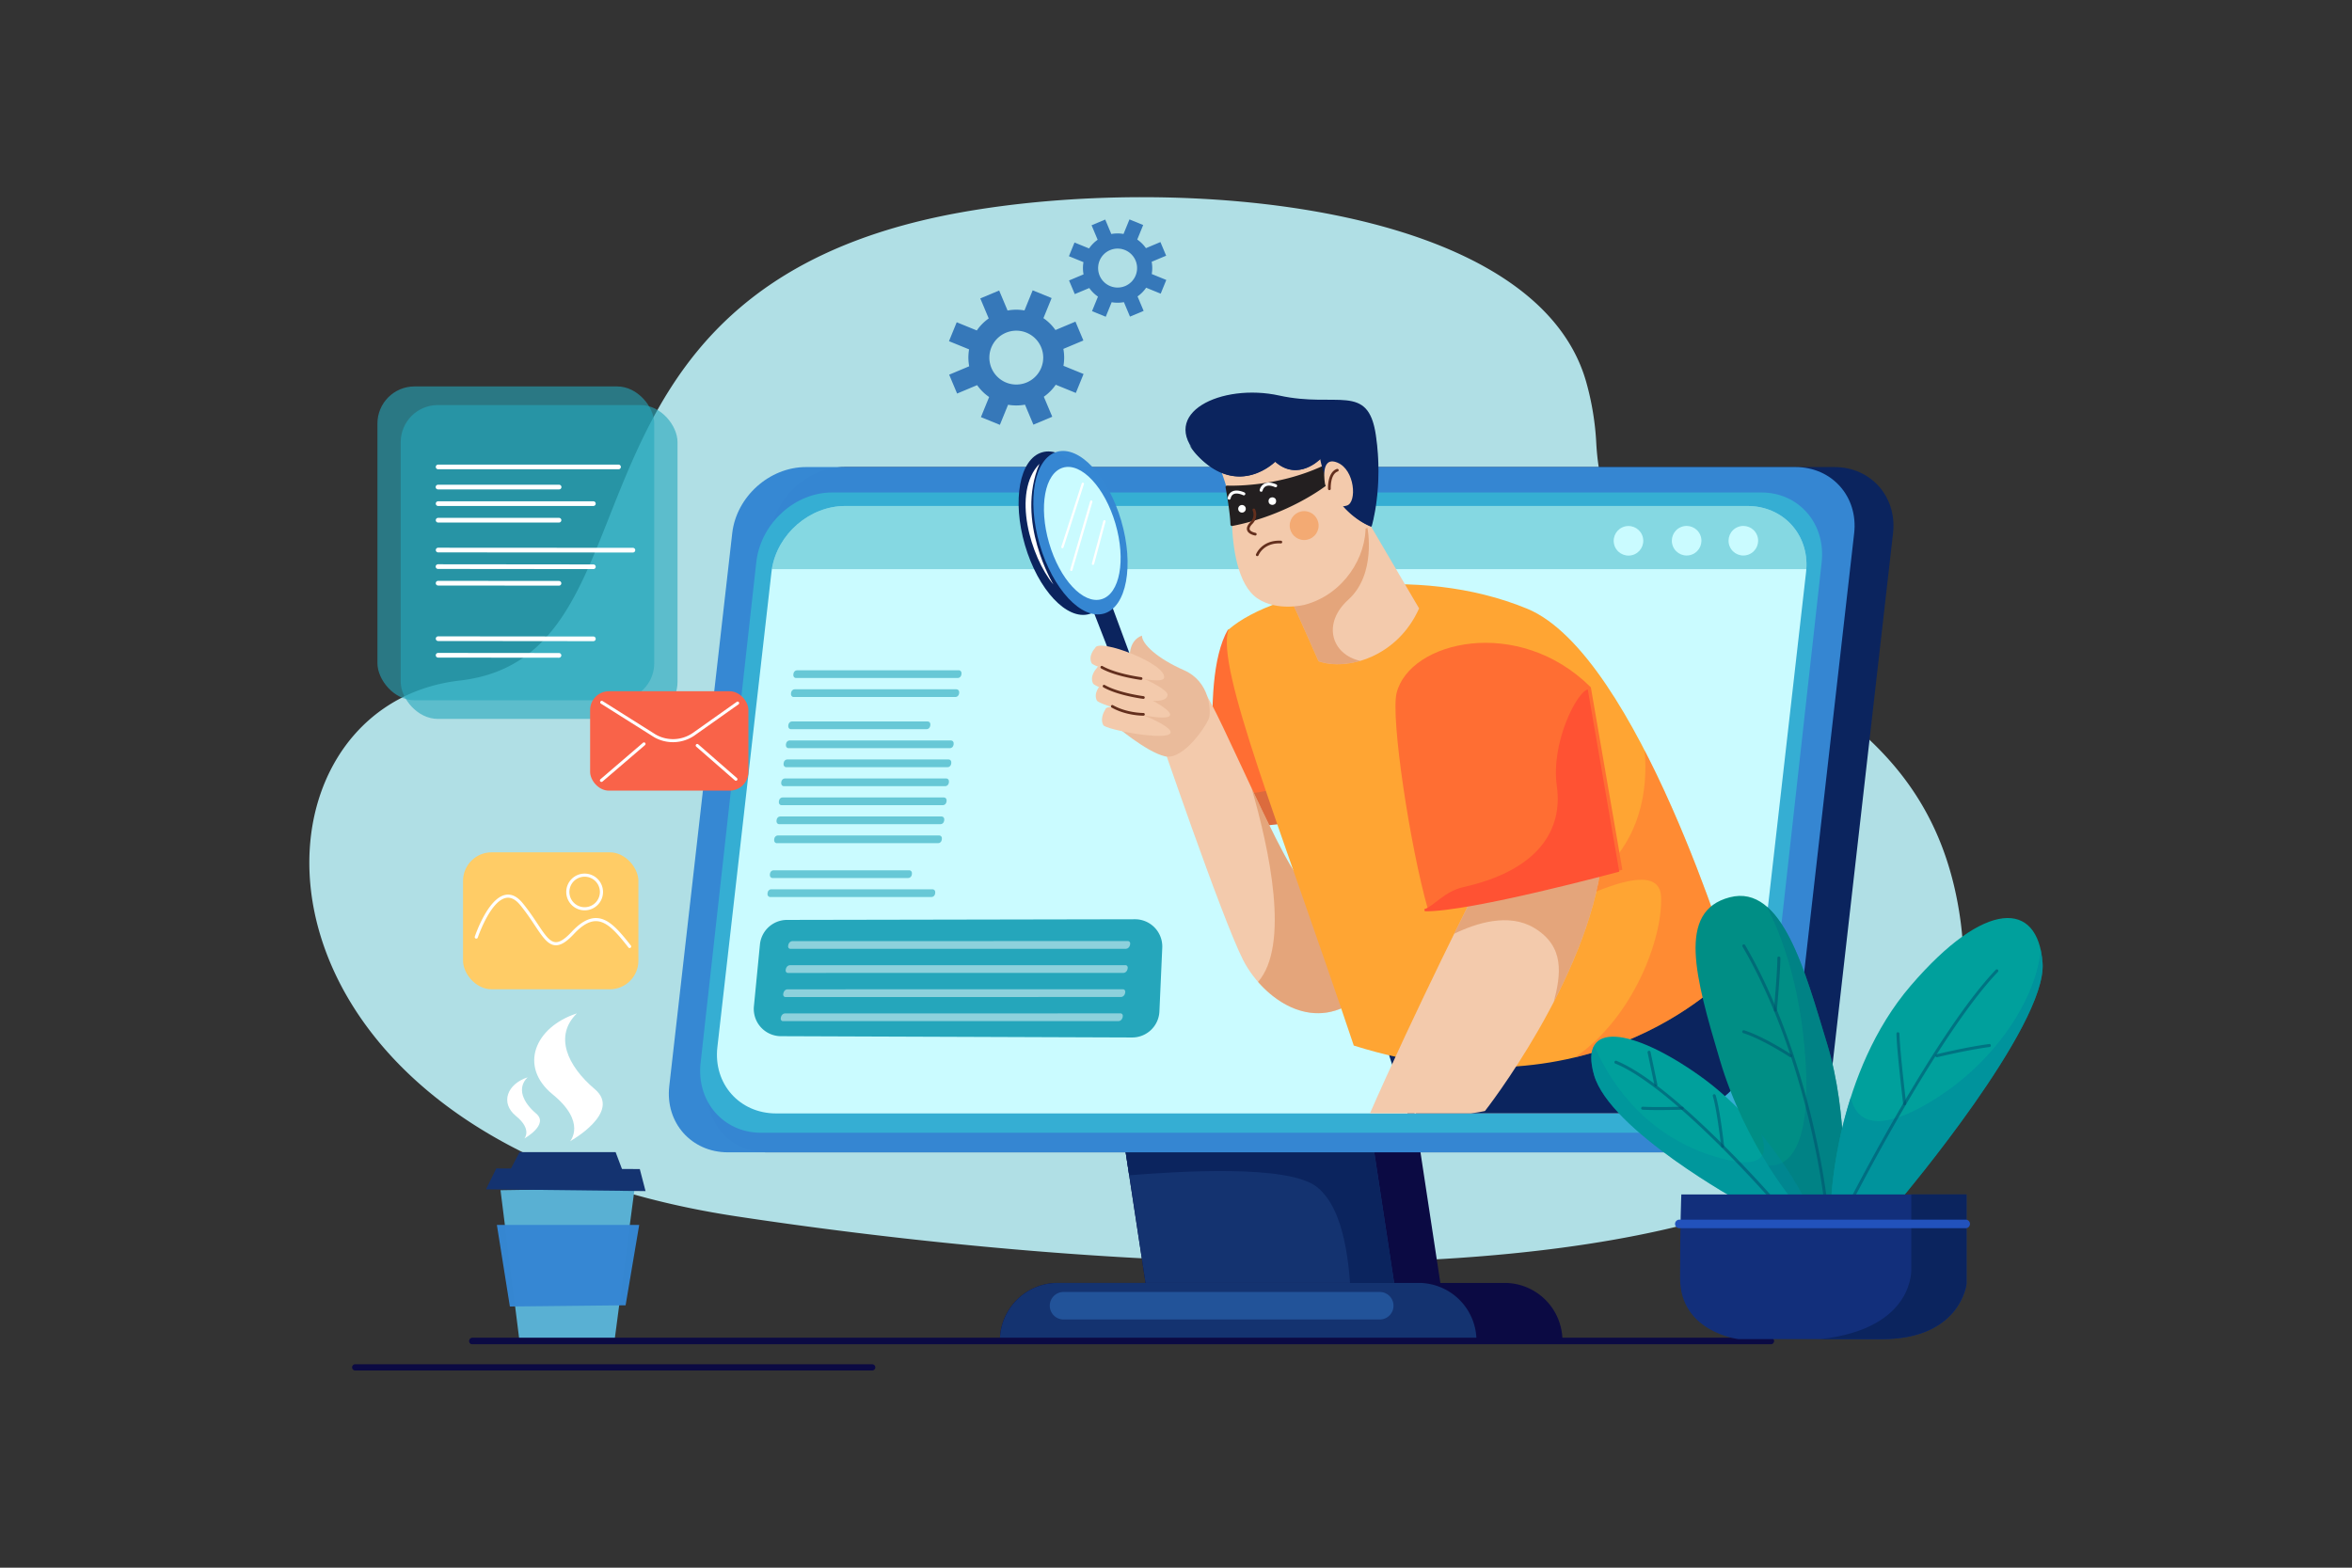 <svg xmlns="http://www.w3.org/2000/svg" xmlns:xlink="http://www.w3.org/1999/xlink" viewBox="0 0 4680 3120"><rect x="0" y="0" width="4680" height="3120" fill="#333333" stroke="none"/><defs><style>.cls-1{fill:none;}.cls-2,.cls-24{fill:#fff;}.cls-2{opacity:0;}.cls-3{fill:#b0dfe5;}.cls-4{opacity:0.6;}.cls-5{fill:#25a6bb;}.cls-6{fill:#0b0a43;}.cls-7{fill:#143370;}.cls-8{fill:#0b245e;}.cls-9{opacity:0.99;}.cls-10{fill:#3587d3;}.cls-11{fill:#35aed3;}.cls-12{fill:#cafbff;}.cls-13{opacity:0.42;}.cls-14{clip-path:url(#clip-path);}.cls-15{fill:#ff6e33;}.cls-16{opacity:0.22;}.cls-17{fill:#606060;}.cls-18{fill:#f3caac;}.cls-19{opacity:0.53;}.cls-20{fill:#d8854f;}.cls-21{fill:#ffa533;}.cls-22{opacity:0.46;}.cls-23{fill:#231f20;}.cls-25{fill:#632f1d;}.cls-26{fill:#f3aa73;}.cls-27{fill:#ff5233;}.cls-28{fill:#eabb9b;}.cls-29{opacity:0.48;}.cls-30{fill:#59b0d3;}.cls-31{fill:#fc6;}.cls-32{fill:#f96349;}.cls-33{opacity:0.95;}.cls-34{fill:#3073b7;}.cls-35{fill:#00a09c;}.cls-36{fill:#008e85;}.cls-37{opacity:0.62;}.cls-38{fill:#007a84;}.cls-39{opacity:0.56;}.cls-40{fill:#00506d;}.cls-41{opacity:0.66;}.cls-42{fill:#008b9c;}.cls-43{fill:#122f7b;}.cls-44{fill:#2252bc;}.cls-45{fill:#225399;}</style><clipPath id="clip-path"><path class="cls-1" d="M3594.2,1132.6c-.06,2-.25,4-.51,6.12l-51.78,454.85-55.82,490.6c-8.27,72.73-74,131.71-146.78,131.71H1544.22c-72.73,0-125-59-116.76-131.71l38.23-335.75,69.38-609.7c.25-2,.51-4.1.82-6.12,11.17-69.95,75.19-411.53,146-411.53H3476.94C3547.65,721.07,3599,1062.65,3594.2,1132.6Z"/></clipPath></defs><title>04</title><g id="_04" data-name="04"><rect id="_04-2" data-name="04" class="cls-2" width="4680" height="3120"/><path class="cls-3" d="M3306.67,1170.14c-73.86-74.33-123.65-163.21-130.4-288a554.78,554.78,0,0,0-20.18-122.43C3054.66,404.05,2344.72,344,1907.92,423.43c-844.43,153.54-570.14,882.35-993.25,931-456.74,52.5-475.42,910.39,549.85,1066.19,448.86,68.2,2562.52,349.31,2436.67-586.82C3845,1415.8,3494.8,1359.5,3306.67,1170.14Z"/><g class="cls-4"><rect class="cls-5" x="797.36" y="806.15" width="550.78" height="624.6" rx="73.82"/></g><g class="cls-4"><rect class="cls-5" x="751.02" y="769.06" width="550.78" height="624.6" rx="73.82"/></g><polygon class="cls-6" points="2228.1 2215.91 2283.77 2581.96 2870.37 2581.96 2814.7 2215.91 2228.1 2215.91"/><polygon class="cls-7" points="2228.11 2215.91 2246.82 2338.96 2283.77 2581.96 2778.4 2581.96 2722.73 2215.91 2228.11 2215.91"/><path class="cls-8" d="M2228.11,2215.91,2246.82,2339c93.64-7.28,315.89-22.53,373.59,23.34,57.5,45.7,64.19,161.84,68,219.66h90l-55.67-366.05Z"/><path class="cls-6" d="M2993.69,2553.23H2104.75a115.2,115.2,0,0,0-115.17,115.24H3108.93A115.24,115.24,0,0,0,2993.69,2553.23Z"/><path class="cls-7" d="M2822.69,2553.23H2104.75a114.65,114.65,0,0,0-81.43,33.74,116.15,116.15,0,0,0-16.82,21.37,114.69,114.69,0,0,0-16.92,60.12h948.29A115.19,115.19,0,0,0,2822.69,2553.23Z"/><path class="cls-8" d="M3650,929.54H1681.1c-72.78,0-138.49,59-146.77,131.73L1409.07,2161.61c-8.28,72.76,44,131.74,116.79,131.74H3494.73c72.78,0,138.5-59,146.78-131.74l125.25-1100.34C3775,988.52,3722.76,929.54,3650,929.54Z"/><g class="cls-9"><path class="cls-10" d="M3572.62,929.54H1603.74c-72.78,0-138.49,59-146.77,131.73L1331.72,2161.61c-8.29,72.76,44,131.74,116.78,131.74H3417.37c72.78,0,138.5-59,146.78-131.74L3689.4,1061.27C3697.68,988.52,3645.4,929.54,3572.62,929.54Z"/></g><path class="cls-11" d="M3504.54,980.07H1656c-72.88,0-138.8,58.71-150.3,132.44-.33,2.13-.59,4.32-.85,6.45l-71.44,642.69-39.37,353.92c-8.5,76.66,45.34,138.83,120.23,138.83H3362.81c75,0,142.64-62.17,151.15-138.83l57.49-517.15L3624.77,1119c.26-2.19.46-4.32.52-6.45C3630.23,1038.78,3577.36,980.07,3504.54,980.07Z"/><path class="cls-12" d="M3476.94,1007H1681.85c-70.77,0-134.79,55.69-146,125.64-.31,2-.57,4.1-.82,6.12l-69.38,609.7-38.23,335.75c-8.26,72.73,44,131.71,116.76,131.71H3339.31c72.79,0,138.51-59,146.78-131.71l55.82-490.6,51.78-454.85c.26-2.08.45-4.1.51-6.12C3599,1062.65,3547.65,1007,3476.94,1007Z"/><g class="cls-13"><path class="cls-5" d="M3476.94,1007H1681.85c-70.77,0-134.79,55.69-146,125.64H3594.2C3599,1062.65,3547.65,1007,3476.94,1007Z"/></g><circle class="cls-12" cx="3468.89" cy="1076.15" r="29.44" transform="translate(-147.77 1409.41) rotate(-22.5)"/><circle class="cls-12" cx="3356.06" cy="1076.15" r="29.44" transform="translate(-156.36 1366.22) rotate(-22.5)"/><circle class="cls-12" cx="3240.37" cy="1076.15" r="29.44" transform="translate(-160.57 773.28) rotate(-13.28)"/><g class="cls-4"><path class="cls-5" d="M1846,1435.84H1575.62c-3.36,0-6.46,3-6.93,6.75l-.22,1.85c-.47,3.73,1.89,6.75,5.25,6.75h270.33c3.36,0,6.47-3,6.93-6.75l.22-1.85C1851.67,1438.86,1849.31,1435.84,1846,1435.84Z"/><path class="cls-5" d="M1892.33,1473.65H1570.94c-3.36,0-6.46,3-6.92,6.76l-.23,1.84c-.46,3.73,1.89,6.75,5.26,6.75h321.38c3.36,0,6.47-3,6.93-6.75l.23-1.84C1898.05,1476.68,1895.69,1473.65,1892.33,1473.65Z"/><path class="cls-5" d="M1887.65,1511.47H1566.27c-3.37,0-6.47,3-6.93,6.75l-.23,1.84c-.46,3.73,1.89,6.76,5.26,6.76h321.38c3.37,0,6.47-3,6.93-6.76l.23-1.84C1893.37,1514.49,1891,1511.47,1887.65,1511.47Z"/><path class="cls-5" d="M1883,1549.28H1561.59c-3.37,0-6.47,3-6.93,6.75l-.23,1.85c-.46,3.73,1.9,6.75,5.26,6.75h321.39c3.36,0,6.46-3,6.92-6.75l.23-1.85C1888.69,1552.31,1886.34,1549.28,1883,1549.28Z"/><path class="cls-5" d="M1878.3,1587.1H1556.91c-3.36,0-6.46,3-6.93,6.75l-.22,1.84c-.46,3.73,1.89,6.75,5.25,6.75H1876.4c3.36,0,6.46-3,6.92-6.75l.23-1.84C1884,1590.12,1881.66,1587.1,1878.3,1587.1Z"/><path class="cls-5" d="M1873.62,1624.91H1552.23c-3.36,0-6.46,3-6.92,6.75l-.23,1.84c-.46,3.73,1.89,6.76,5.26,6.76h321.38c3.36,0,6.47-3,6.93-6.76l.23-1.84C1879.34,1627.93,1877,1624.91,1873.62,1624.91Z"/><path class="cls-5" d="M1868.94,1662.72H1547.56c-3.37,0-6.47,3-6.93,6.76l-.23,1.84c-.46,3.73,1.89,6.75,5.26,6.75H1867c3.37,0,6.47-3,6.93-6.75l.23-1.84C1874.66,1665.75,1872.31,1662.72,1868.94,1662.72Z"/><path class="cls-5" d="M1809.31,1732.05H1539c-3.36,0-6.46,3-6.93,6.75l-.22,1.84c-.47,3.73,1.89,6.76,5.25,6.76h270.33c3.36,0,6.46-3,6.93-6.76l.22-1.84C1815,1735.07,1812.67,1732.05,1809.31,1732.05Z"/><path class="cls-5" d="M1855.69,1769.86H1534.3c-3.36,0-6.46,3-6.92,6.75l-.23,1.85c-.46,3.73,1.89,6.75,5.26,6.75h321.38c3.36,0,6.47-3,6.93-6.75l.22-1.85C1861.41,1772.88,1859.05,1769.86,1855.69,1769.86Z"/><path class="cls-5" d="M1908,1334H1585.74c-3.37,0-6.48,3-6.94,6.76l-.23,1.84c-.46,3.73,1.89,6.75,5.27,6.75H1906c3.38,0,6.49-3,7-6.75l.23-1.84C1913.68,1337.06,1911.32,1334,1908,1334Z"/><path class="cls-5" d="M1903.26,1371.85H1581.05c-3.37,0-6.48,3-6.94,6.75l-.23,1.84c-.46,3.73,1.9,6.75,5.27,6.75h322.2c3.38,0,6.49-3,7-6.75l.23-1.84C1909,1374.87,1906.63,1371.85,1903.26,1371.85Z"/></g><g class="cls-14"><polygon class="cls-8" points="2764.36 2042.9 2829.21 2253.42 3573.3 2261.73 3412.93 1930.73 2764.36 2042.9"/><path class="cls-8" d="M2746,2042.9l56.67,178.81c38.92-22.28,147.24-72.47,325.92-67,196.15,6,334,79.87,306.91,126.78,38.79-1.61,79.84-3.39,123.44-5.39-18.88-72.18-164.36-345.39-164.36-345.39Z"/><path class="cls-15" d="M2443.45,1252.85c-62,107-11.76,400.28-11.76,400.28l324.42-37.53S2641.34,1327.33,2443.45,1252.85Z"/><g class="cls-16"><path class="cls-17" d="M2501.55,1281.93l-40.69,15.71s175.26,246.16,63.67,274.95c-92.81,24-101.74-31.29-110.14-77.87a1582.88,1582.88,0,0,0,17.3,158.41l324.42-37.53S2663.62,1383.35,2501.55,1281.93Z"/></g><path class="cls-18" d="M2593.61,1752.46c-24.74,9.62-174.72-354.11-196.71-373.35-103.09,27.48-94.76,69.93-94.76,69.93s128.58,377.32,171.19,461.16,169.75,178.25,278.33,23.68c116.83-166.31,130.57-244.65,130.57-244.65l-240.52-42.6S2618.35,1742.83,2593.61,1752.46Z"/><g class="cls-19"><path class="cls-20" d="M2767.12,1668.84l-125.41-22.21s-23.36,96.2-48.1,105.83c-12.76,5-58.85-89.42-103.5-184.62,36.15,124,76.54,313.34,13.18,386.37,57,65.42,159,106.91,248.37-20.33,3.1-4.41,6.09-8.73,9.05-13C2759.67,1829.52,2773.83,1739.31,2767.12,1668.84Z"/></g><path class="cls-21" d="M3038.9,1211.51c-220.53-91.09-498.59-41.55-594.47,41.55-25.57,75.11,100.68,385.13,249.3,827.79,487.4,153.41,754.27-148.62,754.27-148.62S3259.43,1302.6,3038.9,1211.51Z"/><g class="cls-22"><path class="cls-15" d="M3171.39,1749.41c-169.09,133.75,128.71-75.72,133.76,35.33,3.66,80.55-53.79,239.42-171.34,319.66,205.43-49.12,314.19-172.17,314.19-172.17s-70.4-235-175.46-438.69C3279.2,1570.69,3265.91,1674.63,3171.39,1749.41Z"/></g><path class="cls-18" d="M2571,1198.6c9.42,19.58,52.62,117.48,52.62,117.48,56.3,19.58,156.64-8,200.09-105.25l-101.57-173.16S2550.23,1155.36,2571,1198.6Z"/><g class="cls-19"><path class="cls-20" d="M2683,1193.38c56.21-50.71,38-142.75,38-142.75l-30.45,9.9C2641.94,1097,2556,1167.29,2571,1198.6c9.42,19.58,52.62,117.48,52.62,117.48,22.7,7.89,52.56,8.11,83-.79C2649,1302.18,2630.58,1240.62,2683,1193.38Z"/></g><path class="cls-18" d="M2654,879.78c-1.25-1.88-228.9,46.21-228.9,46.21s25.13,56.11,26.16,109.11,11,129.08,50.94,155.92,94.34,12.49,94.34,12.49c76.58-20.46,123.68-95.08,120.56-160.68S2655.22,881.65,2654,879.78Z"/><path class="cls-23" d="M2634.18,929.57c-96.91,45.27-192.62,39.83-192.62,39.83s9.06,47.53,9.77,74.41c113.18-21.93,186.75-80.64,186.75-80.64l-2.48-20.87Z"/><path class="cls-23" d="M2637.16,929.24a3,3,0,0,0-4.24-2.38c-95.06,44.41-190.25,39.61-191.19,39.56a3,3,0,0,0-3.11,3.54c.09.48,9,47.6,9.72,73.93a3,3,0,0,0,3,2.91,3.66,3.66,0,0,0,.57,0c112.6-21.82,187.3-80.65,188-81.24a3,3,0,0,0,1.11-2.69L2638.57,942Zm-183,111c-1.1-22.86-7-56.53-9-67.68,18.55.4,102.09-.19,186.49-38.49l1,8.63,2.27,19.18C2624.67,969.57,2555.33,1019.78,2454.19,1040.19Z"/><path class="cls-24" d="M2471.31,1005.06a7.55,7.55,0,1,0,7.55,7.55A7.55,7.55,0,0,0,2471.31,1005.06Z"/><circle class="cls-24" cx="2531.69" cy="997.31" r="7.55"/><path class="cls-24" d="M2476.48,980.26c-.57-.29-14.18-7-24.3-2.27-4.78,2.25-7.91,6.54-9.33,12.76a3,3,0,0,0,2.25,3.58,3.11,3.11,0,0,0,.67.07,3,3,0,0,0,2.91-2.32c1-4.39,3-7.23,6-8.67,7.48-3.53,19,2.14,19.08,2.2a3,3,0,0,0,2.69-5.35Z"/><path class="cls-24" d="M2539.61,964.06c-9.68-4.2-17.7-4.68-23.85-1.42-7.57,4-9.17,12.16-9.24,12.5a3,3,0,0,0,2.39,3.5,3.53,3.53,0,0,0,.56.05,3,3,0,0,0,2.93-2.44c0-.06,1.19-5.69,6.16-8.32,4.46-2.37,10.74-1.82,18.66,1.62a3,3,0,0,0,2.39-5.49Z"/><path class="cls-25" d="M2498.32,1060.5c-6.63-1.45-10.78-3.89-11.68-6.89-1-3.51,2.32-7.88,5.32-10.94a26.13,26.13,0,0,0,5.45-28.94,2.69,2.69,0,1,0-4.85,2.32c.06.12,5.79,12.46-4.44,22.85-5.84,5.95-8.07,11.41-6.63,16.24,1.5,5,6.93,8.71,15.69,10.61a2.3,2.3,0,0,0,.58.07,2.69,2.69,0,0,0,.56-5.32Z"/><circle class="cls-26" cx="2595.02" cy="1046.01" r="28.76"/><path class="cls-25" d="M2548.7,1076.11c-19.8-.95-32.2,6.45-39.12,12.83a42.44,42.44,0,0,0-10.48,14.45,2.69,2.69,0,0,0,5,1.93c.4-1,10.28-25.47,44.31-23.84a2.69,2.69,0,1,0,.26-5.37Z"/><path class="cls-18" d="M2942.82,1759.21S2816.16,2009.12,2722,2224.79c160.9,3.42,232.79-13.69,232.79-13.69s205.41-261.89,232.79-499.82C3052.37,1648,2942.82,1759.21,2942.82,1759.21Z"/><g class="cls-19"><path class="cls-20" d="M2942.82,1759.21s-19.7,38.88-49.34,99.18c44-21.45,108.28-41.76,158.58-12,62.39,36.94,53.72,93.71,39.58,147.8,44.23-85.46,84.81-186.19,96-283C3052.37,1648,2942.82,1759.21,2942.82,1759.21Z"/></g><path class="cls-15" d="M2778.94,1379.35c-12,48.93,26.61,305.37,62.38,430.41,89.79,1.65,386.85-78.83,386.85-78.83l-62.69-363C3021.32,1224.17,2804.52,1275.44,2778.94,1379.35Z"/><path class="cls-27" d="M3097.77,1564.63c12.28,86.85-36.41,167.42-186.09,200.92-37.57,8.41-59.14,38.43-77.7,43.93.39,1.36.77,2.79,1.16,4.13,89.78,1.65,386.85-78.83,386.85-78.83l-62.63-362.65C3138.16,1376.41,3085.45,1477.54,3097.77,1564.63Z"/><path class="cls-8" d="M2545.48,787.2c-114.87-25.32-242.08,35-160.95,120.06S2538,918.61,2538,918.61c45.54,41.09,90-5.56,90-5.56,22.12,107.69,101.19,135,101.19,135s24-77.88,8.44-182.37S2660.36,812.51,2545.48,787.2Z"/><path class="cls-8" d="M2727,830.43c-5.27,30.89-25.95,86.12-107.18,55.66-46.08,40.31-94.81,27.47-114.31.88-44.6,40.95-108,30.11-138.6-.92a116,116,0,0,0,16.34,21.21c81.12,85,153.47,11.35,153.47,11.35,45.54,41.09,90-5.56,90-5.56,22.12,107.69,101.19,135,101.19,135s24-77.88,8.44-182.37C2734.08,851.09,2731,839.59,2727,830.43Z"/><path class="cls-18" d="M2660.89,920.56c-35.35-14.2-24.31,42.92-24.31,42.92l13.26,35.67s10.1,13.26,30.3,6.94S2696.24,934.76,2660.89,920.56Z"/><path class="cls-25" d="M2659.81,933.36c-18.73,6.88-17.34,38.24-17.27,39.57a2.69,2.69,0,0,0,2.68,2.55h.14a2.69,2.69,0,0,0,2.55-2.82c0-.28-1.26-28.72,13.75-34.25a2.68,2.68,0,1,0-1.85-5Z"/><path class="cls-28" d="M2355.75,1333.77c-52.77-23.21-83.4-51.84-83.55-68.73-24.41,9-24,37.23-24,37.23L2218,1440.49l.54,2.74s62.1,53.3,99.59,62,85.47-65.38,88.14-77.92S2408.51,1357,2355.75,1333.77Z"/><path class="cls-18" d="M2199.2,1412.36s-11.53,16.49-3.86,30.78c4.79,8.93,129.61,32.81,133.89,15S2202.91,1391.26,2199.2,1412.36Z"/><polygon class="cls-8" points="2165.5 1190.64 2216.38 1321.36 2261.74 1338.88 2205.58 1187.17 2165.5 1190.64"/><path class="cls-18" d="M2189.54,1364s-14.65,14.92-7,30.22c4.79,9.56,139.22,46.55,145.62,29.32S2195.56,1343.45,2189.54,1364Z"/><path class="cls-18" d="M2182,1330.18s-14.65,14.92-7,30.22c4.8,9.56,143.89,55.71,148.24,22.91C2325.67,1365.1,2188,1309.59,2182,1330.18Z"/><path class="cls-18" d="M2179.12,1289.66s-14.65,14.92-7,30.22c4.79,9.56,140,47.31,144.09,29.4C2322.71,1321.09,2185.14,1269.07,2179.12,1289.66Z"/><ellipse class="cls-8" cx="2120.58" cy="1061" rx="84.51" ry="167.64" transform="translate(-212.5 637.53) rotate(-16.29)"/><g class="cls-9"><ellipse class="cls-10" cx="2149.93" cy="1060.03" rx="84.51" ry="167.64" transform="translate(-211.05 645.72) rotate(-16.29)"/></g><ellipse class="cls-12" cx="2153.56" cy="1061.48" rx="68.77" ry="136.42" transform="translate(-211.31 646.8) rotate(-16.29)"/><path class="cls-24" d="M2155.29,960.67a2.29,2.29,0,0,0-2.88,1.47l-40.6,126a2.29,2.29,0,0,0,1.48,2.87,2.43,2.43,0,0,0,.7.11,2.29,2.29,0,0,0,2.17-1.58l40.6-126A2.27,2.27,0,0,0,2155.29,960.67Z"/><path class="cls-24" d="M2172,996.12a2.28,2.28,0,0,0-2.84,1.55l-39.66,135.79a2.28,2.28,0,0,0,1.55,2.83,2,2,0,0,0,.64.1,2.28,2.28,0,0,0,2.19-1.65L2173.58,999A2.28,2.28,0,0,0,2172,996.12Z"/></g><path class="cls-5" d="M2258.32,1829.5,1566,1830.8a54.23,54.23,0,0,0-53.88,49l-12,122.91a54.24,54.24,0,0,0,53.78,59.5l698.63,2.58A54.23,54.23,0,0,0,2307,2013l5.65-126.79A54.24,54.24,0,0,0,2258.32,1829.5Z"/><g class="cls-29"><path class="cls-24" d="M2244.29,1872.91l-667.77.07c-3.36,0-6.82,3-7.74,6.77l-.46,1.85c-.92,3.74,1,6.77,4.41,6.77l667.77-.07c3.36,0,6.82-3,7.75-6.77l.45-1.85C2249.62,1875.94,2247.65,1872.91,2244.29,1872.91Z"/></g><g class="cls-29"><path class="cls-24" d="M2239.4,1920.88l-667.78.07c-3.35,0-6.82,3-7.74,6.77l-.45,1.85c-.92,3.74,1,6.77,4.41,6.77l667.77-.07c3.35,0,6.82-3,7.74-6.77l.46-1.85C2244.73,1923.91,2242.75,1920.88,2239.4,1920.88Z"/></g><g class="cls-29"><path class="cls-24" d="M2234.5,1968.85l-667.77.07c-3.36,0-6.82,3-7.74,6.77l-.46,1.85c-.92,3.74,1.06,6.77,4.41,6.77l667.77-.07c3.36,0,6.83-3,7.75-6.77l.45-1.85C2239.83,1971.88,2237.86,1968.85,2234.5,1968.85Z"/></g><g class="cls-29"><path class="cls-24" d="M2229.61,2016.82l-667.77.07c-3.36,0-6.83,3-7.75,6.77l-.45,1.85c-.92,3.74,1,6.77,4.41,6.77l667.77-.07c3.35,0,6.82-3,7.74-6.77l.46-1.85C2234.94,2019.85,2233,2016.82,2229.61,2016.82Z"/></g><polygon class="cls-30" points="1033.18 2665.13 1223.17 2665.13 1262.85 2364.52 995.91 2368.73 1033.18 2665.13"/><g class="cls-9"><polygon class="cls-10" points="1014.55 2600.2 1244.81 2597.79 1271.87 2437.87 988.7 2437.87 1014.55 2600.2"/></g><polygon class="cls-7" points="987.49 2325.44 967.05 2366.92 1284.49 2370.53 1273.07 2326.64 987.49 2325.44"/><polygon class="cls-7" points="1033.79 2292.97 1014.55 2329.65 1240.6 2334.46 1224.97 2292.97 1033.79 2292.97"/><path class="cls-24" d="M1183.55,2167.64c-54.46-46.09-81.69-105.79-35.61-150.82-83.79,27.23-116.26,105.78-48.18,161.29s34.57,93.22,34.57,93.22S1238,2213.72,1183.55,2167.64Z"/><path class="cls-24" d="M1066.86,2216.22c-26.06-22-39.08-50.6-17-72.15-40.08,13-55.61,50.61-23,77.16s16.53,44.59,16.53,44.59S1092.91,2238.26,1066.86,2216.22Z"/><path class="cls-6" d="M3523.24,2662.76H939.65a6.22,6.22,0,0,0,0,12.43H3523.24a6.22,6.22,0,1,0,0-12.43Z"/><path class="cls-6" d="M3523.24,2662.76H939.65a6.22,6.22,0,0,0,0,12.43H3523.24a6.22,6.22,0,1,0,0-12.43Z"/><path class="cls-6" d="M1735.71,2715.12H706.59a6.22,6.22,0,0,0,0,12.43H1735.71a6.22,6.22,0,0,0,0-12.43Z"/><g id="photos"><rect class="cls-31" x="921.35" y="1696.31" width="348.93" height="272.57" rx="56.82"/><path class="cls-24" d="M1163.32,1738.61a36.57,36.57,0,1,0,36.57,36.57A36.6,36.6,0,0,0,1163.32,1738.61Zm0,66.92a30.36,30.36,0,1,1,30.36-30.35A30.39,30.39,0,0,1,1163.32,1805.53Z"/></g><path class="cls-24" d="M1187.27,1827.13c-15.71-.66-32,8.34-49.87,27.49-13.63,14.63-23.94,21.11-32.46,20.41-11.77-1-21.64-15.85-35.3-36.44-8.23-12.42-17.57-26.5-29.72-41.31-10.71-13.06-22.13-18.58-34-16.4-35.09,6.45-60.09,79.95-61.13,83.08a3.11,3.11,0,1,0,5.89,2c.24-.73,24.86-73.16,56.37-79,9.43-1.73,18.86,3.06,28,14.24,12,14.57,21.19,28.5,29.35,40.8,14.62,22,25.19,38,40,39.2,10.7.88,22.28-6,37.51-22.36,16.54-17.75,31.29-26.11,45.07-25.53,21.34.89,39.75,22.24,63.43,52.31a3.1,3.1,0,1,0,4.88-3.84C1230.61,1850.42,1211.26,1828.12,1187.27,1827.13Z"/><rect class="cls-32" x="1174.23" y="1375.73" width="314.95" height="197.81" rx="37.36"/><path class="cls-24" d="M1465.91,1396.87,1378.13,1459a69.39,69.39,0,0,1-73.7,2.7l-105.55-66.55a3.06,3.06,0,0,0-3.26,5.17l105.61,66.58a.41.41,0,0,0,.11.07,75.46,75.46,0,0,0,80.26-3l87.84-62.18a3.06,3.06,0,0,0-3.53-5Z"/><path class="cls-24" d="M1389.45,1481.43a3.05,3.05,0,1,0-4,4.6l76.87,67.09a3.07,3.07,0,0,0,4.31-.29,3.05,3.05,0,0,0-.29-4.31Z"/><path class="cls-24" d="M1279.43,1478.24l-84.62,72.56a3.05,3.05,0,0,0,4,4.64l84.63-72.56a3.06,3.06,0,1,0-4-4.64Z"/><path class="cls-24" d="M1230.7,924.62H871.79a4.66,4.66,0,1,0,0,9.32H1230.7a4.66,4.66,0,0,0,0-9.32Z"/><path class="cls-24" d="M1112.28,964.71H871.79a4.66,4.66,0,1,0,0,9.31h240.49a4.66,4.66,0,1,0,0-9.31Z"/><path class="cls-24" d="M1180.67,997.67H871.79a4.66,4.66,0,0,0,0,9.32h308.88a4.66,4.66,0,0,0,0-9.32Z"/><path class="cls-24" d="M1112.28,1030.63H871.79a4.66,4.66,0,1,0,0,9.32h240.49a4.66,4.66,0,1,0,0-9.32Z"/><path class="cls-24" d="M1259.34,1090.28l-387.51-.23h0a4.66,4.66,0,0,0,0,9.32l387.51.23h0a4.66,4.66,0,0,0,0-9.32Z"/><path class="cls-24" d="M1180.67,1123.31,871.8,1123h0a4.66,4.66,0,1,0,0,9.31l308.88.3h0a4.66,4.66,0,0,0,0-9.32Z"/><path class="cls-24" d="M1112.25,1156.21,871.76,1156h0a4.66,4.66,0,1,0,0,9.32l240.48.23h0a4.66,4.66,0,1,0,0-9.32Z"/><path class="cls-24" d="M1180.67,1266.75l-308.87-.3h0a4.66,4.66,0,0,0,0,9.32l308.88.3h0a4.66,4.66,0,0,0,0-9.32Z"/><path class="cls-24" d="M1112.25,1299.65l-240.49-.23h0a4.66,4.66,0,1,0,0,9.32l240.48.23h0a4.66,4.66,0,1,0,0-9.32Z"/><g class="cls-33"><path class="cls-34" d="M2115.87,694.38l39.86-16.76-15.8-37.51-39.81,16.74a94.69,94.69,0,0,0-23.91-23.66l16.32-40-37.72-15.39-16.32,40a94.73,94.73,0,0,0-33.63.18l-16.74-39.82-37.53,15.75,16.76,39.86a94.28,94.28,0,0,0-23.69,23.9l-40-16.32L1888.29,679l40,16.32a94.54,94.54,0,0,0,.21,33.64l-39.84,16.73,15.78,37.54,39.84-16.73a95,95,0,0,0,23.88,23.64l-16.32,40,37.72,15.39,16.32-40a95.42,95.42,0,0,0,33.63-.18l16.74,39.81,37.54-15.78L2077,789.6a94.56,94.56,0,0,0,23.69-23.89l40,16.32,15.38-37.69-40-16.32A94.3,94.3,0,0,0,2115.87,694.38Zm-44,37.55a53.6,53.6,0,1,1-29.4-69.86A53.61,53.61,0,0,1,2071.83,731.93Z"/><path class="cls-34" d="M2291.58,521l28.84-12.12L2309,481.75l-28.81,12.11a68.47,68.47,0,0,0-17.29-17.12l11.8-28.93-27.29-11.14-11.81,28.94a68.33,68.33,0,0,0-24.33.12l-12.11-28.8L2172,448.32l12.12,28.84A68.19,68.19,0,0,0,2167,494.45l-28.94-11.81-11.13,27.27,28.94,11.81a68.37,68.37,0,0,0,.15,24.34l-28.83,12.1,11.42,27.16,28.83-12.1a68.85,68.85,0,0,0,17.27,17.11l-11.8,28.93,27.29,11.14,11.8-28.94a69.08,69.08,0,0,0,24.34-.12l12.11,28.8,27.16-11.42-12.13-28.81a68.35,68.35,0,0,0,17.13-17.29l28.94,11.81,11.13-27.27-28.94-11.81A68.14,68.14,0,0,0,2291.58,521Zm-31.87,27.17a38.77,38.77,0,1,1-21.27-50.55A38.79,38.79,0,0,1,2259.71,548.18Z"/></g><path class="cls-35" d="M3381,2140.21c-132-93.39-240.64-111.34-209.21-.9s293.61,254.1,293.61,254.1l121.22-15.26S3513,2233.59,3381,2140.21Z"/><path class="cls-36" d="M3441.65,1785.85c-105.2,27.5-68.76,158.15-19.25,324.54s147.14,281.23,147.14,281.23l98.33-6.88s11-165.71-32.32-307.35S3546.85,1758.35,3441.65,1785.85Z"/><g class="cls-37"><path class="cls-38" d="M3515.36,1804.13c24.93,47.38,67.35,149.3,77.5,308.44,10.36,162.52-30,210.81-74.62,206.74,28.83,45.84,51.31,72.31,51.31,72.31l98.32-6.88s11-165.71-32.32-307.35C3604,1974.27,3571.36,1852.29,3515.36,1804.13Z"/></g><g class="cls-39"><path class="cls-40" d="M3472.63,1881.33a3,3,0,1,0-5.13,3c128.24,219.8,160.71,495.89,161,498.65a3,3,0,0,0,2.94,2.64l.34,0a3,3,0,0,0,2.62-3.29C3634.11,2379.53,3601.52,2102.24,3472.63,1881.33Z"/></g><path class="cls-35" d="M3802.08,1961.52c-148.16,172.4-158,422-158,422l140.07.9s289.12-343,280.14-467.81S3950.23,1789.13,3802.08,1961.52Z"/><g class="cls-41"><path class="cls-42" d="M4060.32,1889.58c-5.51,85.59-82.37,225.44-228.76,309-110.83,63.25-141.15,21.29-149-14.35-35,109.28-38.52,199.33-38.52,199.33l140.07.9s289.12-343,280.14-467.81A180.53,180.53,0,0,0,4060.32,1889.58Z"/></g><g class="cls-39"><path class="cls-40" d="M3971.43,1929.84c-119.24,124.58-287,451.75-288.72,455a3,3,0,0,0,1.29,4,2.84,2.84,0,0,0,1.35.33,3,3,0,0,0,2.64-1.62c1.68-3.28,169.09-329.68,287.73-453.63a3,3,0,0,0-4.29-4.11Z"/></g><g class="cls-22"><path class="cls-42" d="M3406.18,2300c-145.69-46.65-210.66-163.65-234.07-219.32-7.31,12.42-8,31.67-.36,58.61,31.43,110.44,293.61,254.1,293.61,254.1l121.22-15.26s-28.73-56.4-82.45-121.49C3519.1,2297.22,3511.28,2333.67,3406.18,2300Z"/></g><g class="cls-39"><path class="cls-40" d="M3216.88,2111.42a3,3,0,1,0-2.26,5.49c115.62,47.66,313.85,276.15,315.84,278.45a3,3,0,0,0,4.49-3.89C3533,2389.16,3333.8,2159.62,3216.88,2111.42Z"/></g><path class="cls-43" d="M3343,2543.65c0,107.88,116.38,121.48,116.38,121.48h285.42c156.3,0,168.19-109.58,168.19-109.58V2377.16H3345.5S3343,2435.77,3343,2543.65Z"/><path class="cls-8" d="M3803.06,2524.19s8.72,119.73-180.52,140.94h122.21c156.3,0,168.19-109.58,168.19-109.58V2377.16H3803.06Z"/><path class="cls-44" d="M3911.33,2427.35h-569.8a8.49,8.49,0,0,0,0,17h569.8a8.49,8.49,0,0,0,0-17Z"/><g class="cls-39"><path class="cls-40" d="M3958.36,2077.75c-47.71,6.43-104.25,20.32-104.81,20.46A3,3,0,1,0,3855,2104c.56-.14,56.78-13.95,104.18-20.33a3,3,0,0,0-.79-5.89Z"/></g><g class="cls-39"><path class="cls-40" d="M3779.51,2057.25a3,3,0,0,0-3-2.92h-.05a3,3,0,0,0-2.91,3c.63,33.25,13.26,138.61,13.39,139.67a3,3,0,0,0,2.94,2.61l.36,0a3,3,0,0,0,2.59-3.3C3792.74,2195.26,3780.14,2090.2,3779.51,2057.25Z"/></g><g class="cls-39"><path class="cls-40" d="M3564.41,2098.61c-.53-.35-53.59-35.14-93.43-48a3,3,0,1,0-1.82,5.65c39.07,12.6,91.46,46.95,92,47.3a3,3,0,1,0,3.26-5Z"/></g><g class="cls-39"><path class="cls-40" d="M3539.6,1903.67a3,3,0,0,0-3,3c0,29.15-6.82,102.73-6.89,103.48a3,3,0,0,0,2.68,3.23h.28a3,3,0,0,0,2.95-2.7c.07-.74,6.91-74.6,6.91-104A3,3,0,0,0,3539.6,1903.67Z"/></g><g class="cls-39"><path class="cls-40" d="M3413.65,2179.32a3,3,0,0,0-5.62,1.92c7.9,23.24,16.61,99.59,16.7,100.36a3,3,0,0,0,2.94,2.63l.34,0a3,3,0,0,0,2.62-3.28C3430.27,2277.76,3421.76,2203.17,3413.65,2179.32Z"/></g><g class="cls-39"><path class="cls-40" d="M3347.24,2202.62c-.52,0-52.56,1.46-78.53,0a3,3,0,0,0-3.13,2.8,3,3,0,0,0,2.8,3.13c8.8.5,20.53.66,32.26.66,23.22,0,46.42-.64,46.77-.65a3,3,0,0,0,2.88-3A3.07,3.07,0,0,0,3347.24,2202.62Z"/></g><g class="cls-39"><path class="cls-40" d="M3284.33,2094a3,3,0,1,0-5.82,1.22l13.53,64.41a3,3,0,0,0,2.9,2.36,3.15,3.15,0,0,0,.61-.06,3,3,0,0,0,2.3-3.52Z"/></g><path class="cls-25" d="M2270.92,1347.79c-.49-.07-49.62-6.52-77.18-22.18a2.69,2.69,0,0,0-2.66,4.68c28.49,16.19,77.1,22.57,79.16,22.83a1.94,1.94,0,0,0,.34,0,2.69,2.69,0,0,0,.34-5.35Z"/><path class="cls-25" d="M2275.5,1385.53c-.49-.07-49.62-6.52-77.18-22.18a2.69,2.69,0,1,0-2.66,4.67c28.49,16.2,77.1,22.58,79.16,22.84a1.94,1.94,0,0,0,.34,0,2.69,2.69,0,0,0,.34-5.35Z"/><path class="cls-25" d="M2275.16,1419h0c-.34,0-33.19,0-60.59-15.55a2.69,2.69,0,0,0-2.66,4.68c27.94,15.89,60.26,16.25,63.13,16.25h.16a2.69,2.69,0,0,0,0-5.38Z"/><path class="cls-24" d="M2198.13,1035.32a2.28,2.28,0,0,0-2.8,1.61l-22.66,84.43a2.27,2.27,0,0,0,1.61,2.79,2,2,0,0,0,.59.08,2.29,2.29,0,0,0,2.21-1.69l22.66-84.43A2.27,2.27,0,0,0,2198.13,1035.32Z"/><path class="cls-24" d="M2068.35,923.06c-55.53,57-17.57,185.86,27.76,240.25C2096.11,1163.31,2019.62,1037.52,2068.35,923.06Z"/><path class="cls-45" d="M2745.4,2571.27H2116.24a27.38,27.38,0,1,0,0,54.76H2745.4a27.38,27.38,0,0,0,0-54.76Z"/></g></svg>